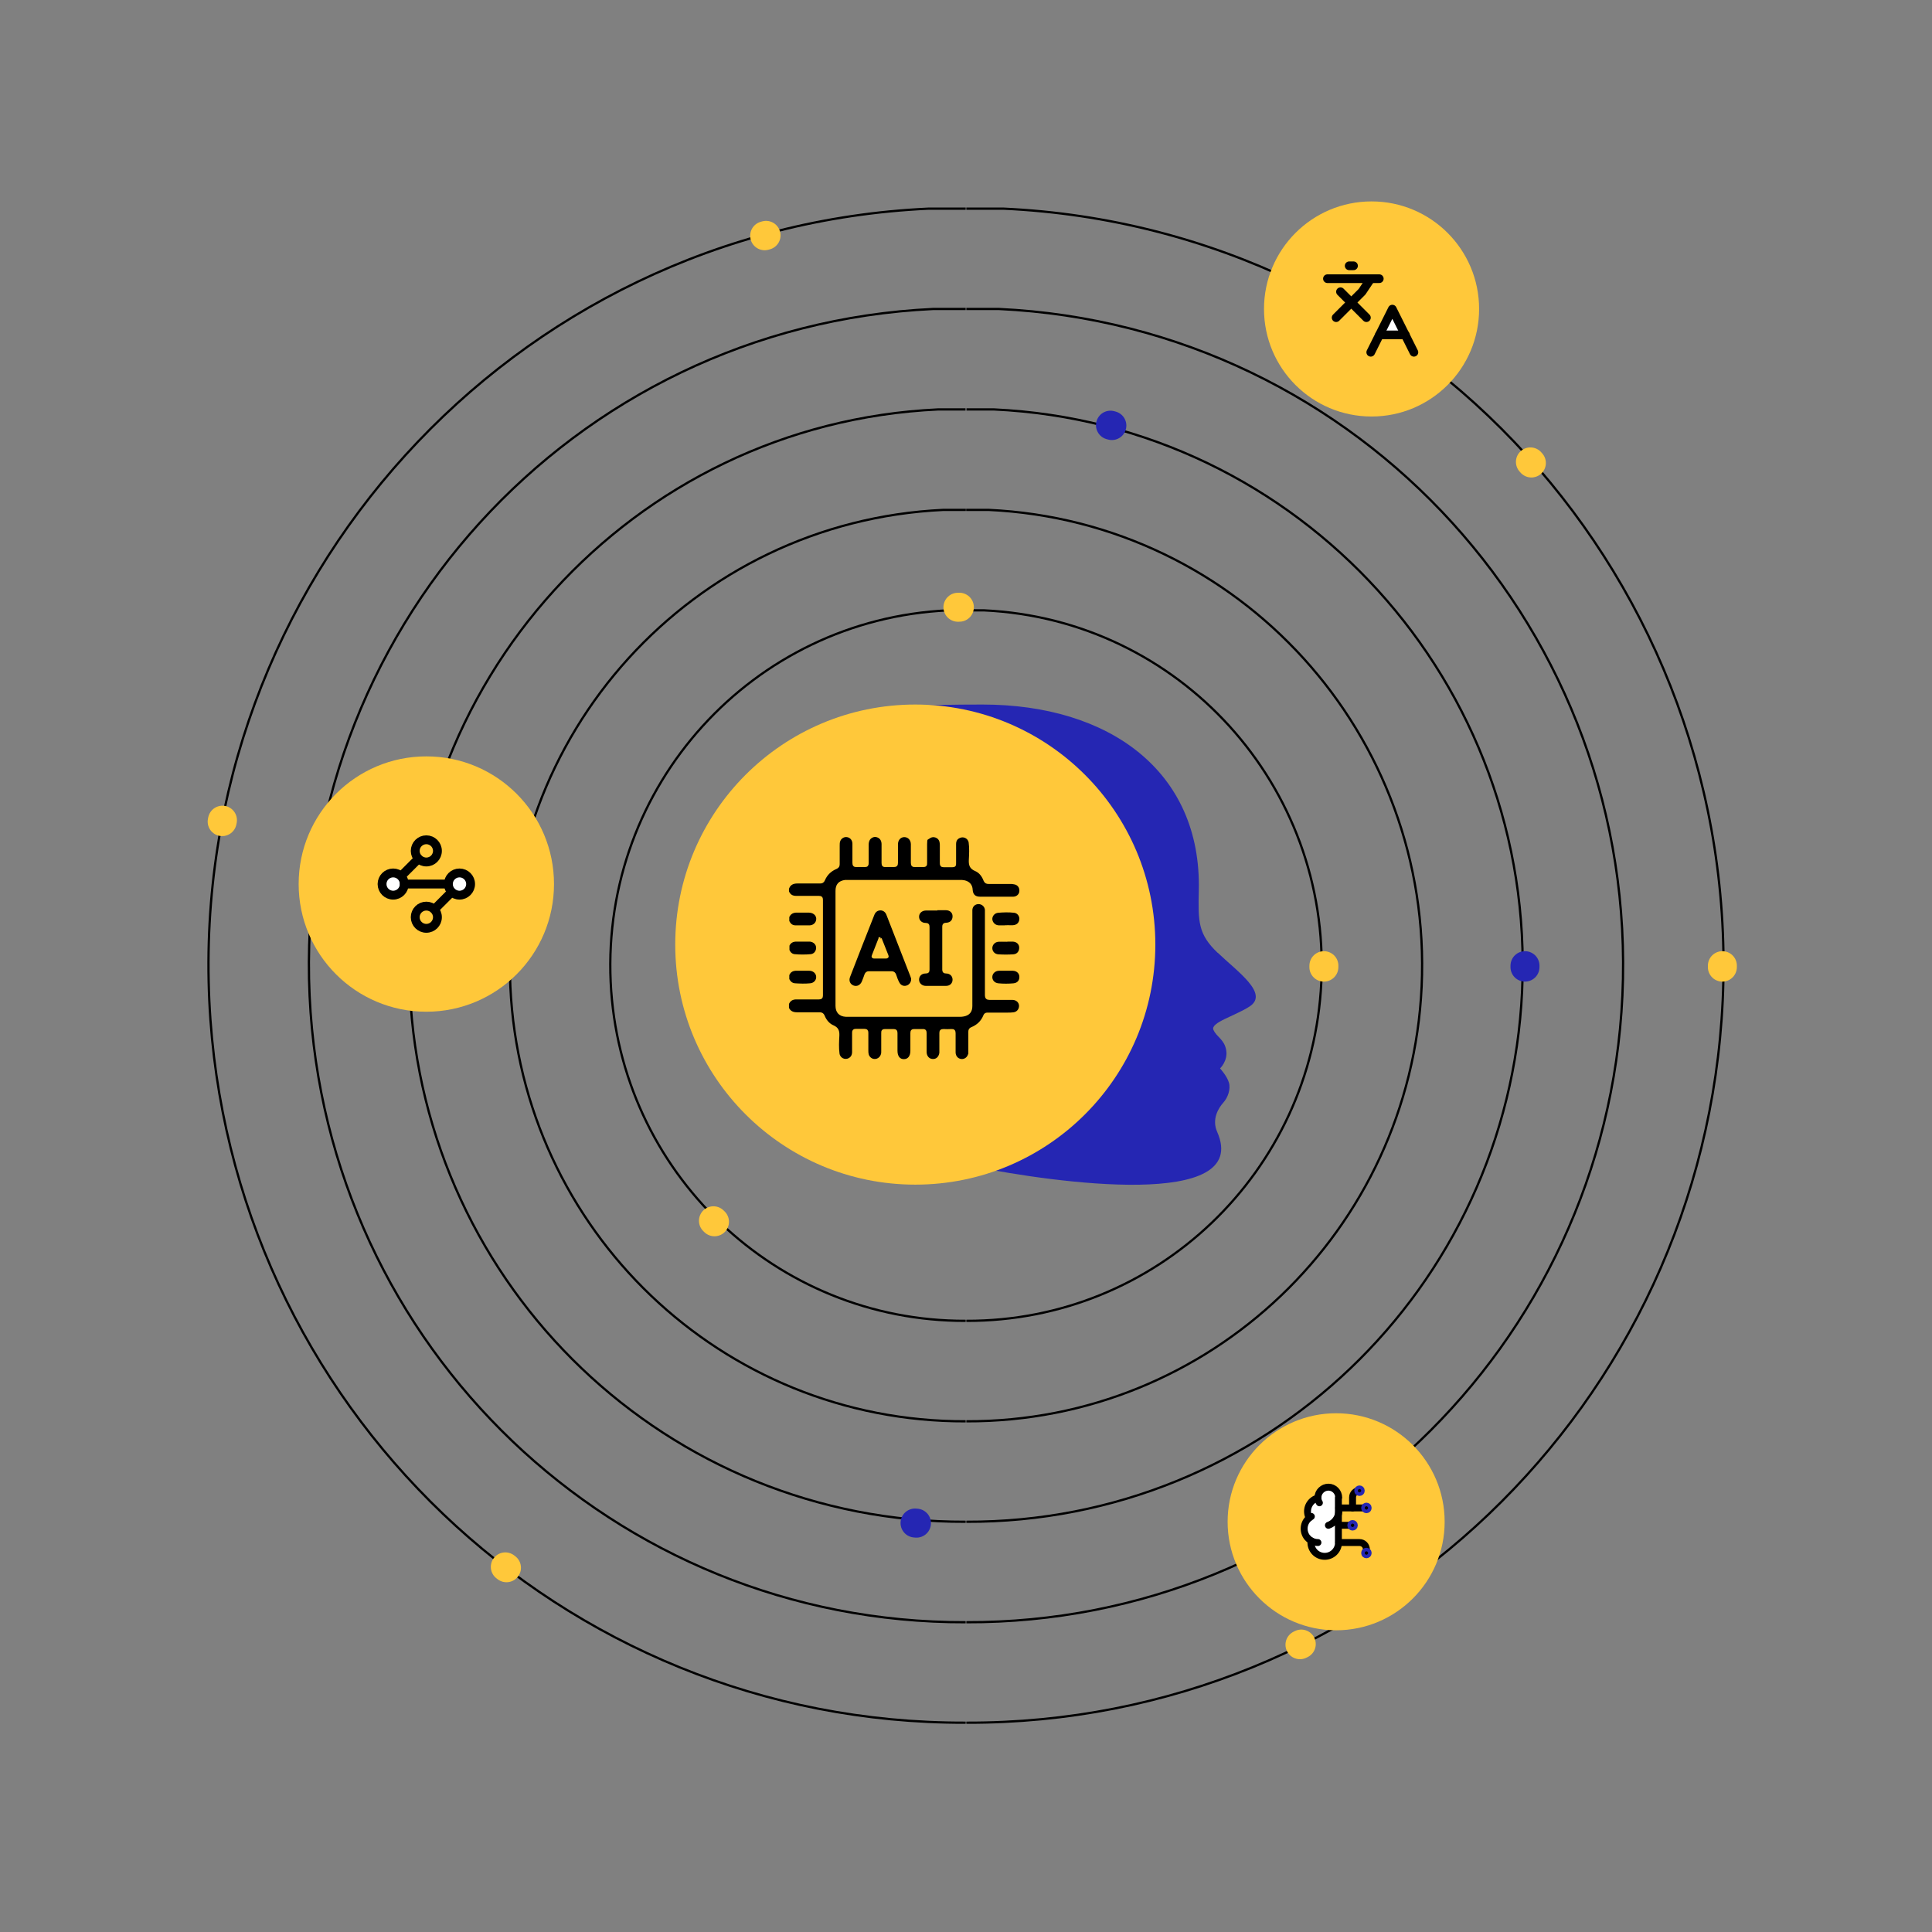 <?xml version="1.0" encoding="UTF-8"?>
<svg xmlns="http://www.w3.org/2000/svg" version="1.1" viewBox="0 0 1200 1200">
  <rect x="0" y="0" width="1200" height="1200" fill="#808080" stroke="none"/>
  <defs>
    <style>
      .cls-1, .cls-2, .cls-3, .cls-4, .cls-5, .cls-6, .cls-7 {
        fill: none;
      }

      .cls-1, .cls-2, .cls-3, .cls-4, .cls-8, .cls-9 {
        stroke-linejoin: round;
      }

      .cls-1, .cls-2, .cls-3, .cls-4, .cls-8, .cls-9, .cls-6, .cls-7 {
        stroke-linecap: round;
      }

      .cls-1, .cls-2, .cls-9 {
        stroke-width: 4.3px;
      }

      .cls-1, .cls-3, .cls-4, .cls-5, .cls-8, .cls-9 {
        stroke: #000;
      }

      .cls-2, .cls-6 {
        stroke: #2526b3;
      }

      .cls-3 {
        stroke-width: 5.4px;
      }

      .cls-4, .cls-8 {
        stroke-width: 5.5px;
      }

      .cls-10 {
        stroke-width: 1.7px;
      }

      .cls-10, .cls-5, .cls-6, .cls-7 {
        stroke-miterlimit: 10;
      }

      .cls-10, .cls-7 {
        stroke: #ffc83a;
      }

      .cls-5 {
        stroke-width: 1.4px;
      }

      .cls-8, .cls-9, .cls-11 {
        fill: #fff;
      }

      .cls-6 {
        stroke-dasharray: .9 575.5;
      }

      .cls-6, .cls-7 {
        stroke-width: 18px;
      }

      .cls-12 {
        stroke-dasharray: 5.9 5.9;
        stroke-width: 1.6px;
      }

      .cls-12, .cls-13, .cls-14 {
        fill: #ffc83a;
      }

      .cls-12, .cls-14 {
        stroke: #171713;
      }

      .cls-14 {
        stroke-dasharray: 3.5 3.5;
        stroke-width: .9px;
      }

      .cls-15 {
        fill: #2526b3;
      }

      .cls-7 {
        stroke-dasharray: .9 521.5;
      }
    </style>
  </defs>
  <!-- Generator: Adobe Illustrator 28.6.0, SVG Export Plug-In . SVG Version: 1.2.0 Build 709)  -->
  <g>
    <g id="Layer_1">
      <path class="cls-5" d="M600.2,1070c251,.8,458.1-197.1,469.8-448.6,12-259.5-188-479.8-446.6-491.8h-23.2"/>
      <path class="cls-5" d="M600.2,1007.6c217.7.7,397.3-170.9,407.5-389.1,10.4-225-163-416.1-387.4-426.6h-20.1"/>
      <path class="cls-5" d="M600.2,945.2c184.4.6,336.6-144.8,345.2-329.6,8.8-190.6-138.1-352.5-328.1-361.3h-17"/>
      <path class="cls-5" d="M600.2,882.8c151.1.5,275.8-118.6,282.8-270,7.2-156.2-113.2-288.8-268.9-296.1h-14"/>
      <path class="cls-5" d="M600.2,820.4c117.8.4,215-92.5,220.5-210.5,5.6-121.8-88.2-225.2-209.6-230.8h-10.9"/>
      <path class="cls-5" d="M599.8,1070c-251,.8-458.1-197.1-469.8-448.6-12-259.5,188-479.8,446.6-491.8h23.2"/>
      <path class="cls-5" d="M599.8,1007.6c-217.7.7-397.3-170.9-407.5-389.1-10.4-225,163-416.1,387.4-426.6h20.1"/>
      <path class="cls-5" d="M599.8,945.2c-184.4.6-336.6-144.8-345.2-329.6-8.8-190.6,138.1-352.5,328.1-361.3h17"/>
      <path class="cls-5" d="M599.8,882.8c-151.1.5-275.8-118.6-282.8-270-7.2-156.2,113.2-288.8,268.9-296.1h14"/>
      <path class="cls-5" d="M599.8,820.4c-117.8.4-215-92.5-220.5-210.5-5.6-121.8,88.2-225.2,209.6-230.8h10.9"/>
      <circle class="cls-7" cx="599.6" cy="599.8" r="470.2"/>
      <circle class="cls-6" cx="599.6" cy="599.8" r="347.6"/>
      <circle class="cls-7" cx="599.6" cy="599.8" r="222.7"/>
      <circle class="cls-14" cx="829.9" cy="945.2" r="26.4"/>
      <path class="cls-13" d="M897.3,945.2c0,37.2-30.2,67.4-67.4,67.4s-67.4-30.2-67.4-67.4,30.2-67.4,67.4-67.4,67.4,30.2,67.4,67.4h0Z"/>
      <path class="cls-9" d="M831.5,930.2c0-3.6-2.9-6.5-6.4-6.5s-6.5,2.9-6.5,6.4v.3c-4.6,1.2-7.4,5.9-6.2,10.5.2.7.4,1.3.8,1.9-3.7,3-4.2,8.4-1.3,12.1.7.8,1.5,1.5,2.4,2.1-.6,4.7,2.7,9,7.4,9.6s9-2.7,9.6-7.4c0-.4,0-.7,0-1.1v-28h0Z"/>
      <path class="cls-1" d="M825.1,947.4c3.7-1.3,6.2-4.7,6.5-8.6"/>
      <path class="cls-1" d="M818.6,930.4c0,1,.3,2.1.9,3"/>
      <path class="cls-1" d="M813.2,942.8c.4-.3.8-.6,1.3-.9"/>
      <path class="cls-1" d="M818.6,958.1c-1.5,0-2.9-.4-4.2-1.1"/>
      <path class="cls-1" d="M831.5,947.4h8.6"/>
      <path class="cls-1" d="M831.5,958.1h12.9c2.4,0,4.3,1.9,4.3,4.3v2.1"/>
      <path class="cls-1" d="M831.5,936.6h17.2"/>
      <path class="cls-1" d="M840.1,936.6v-6.5c0-2.4,1.9-4.3,4.3-4.3"/>
      <circle class="cls-2" cx="840.1" cy="947.4" r="1.1"/>
      <circle class="cls-2" cx="844.4" cy="925.9" r="1.1"/>
      <circle class="cls-2" cx="848.7" cy="964.6" r="1.1"/>
      <circle class="cls-2" cx="848.7" cy="936.6" r="1.1"/>
      <circle class="cls-12" cx="264.8" cy="549.1" r="31"/>
      <path class="cls-13" d="M344.1,549.1c0,43.8-35.5,79.3-79.3,79.3s-79.3-35.5-79.3-79.3,35.5-79.3,79.3-79.3,79.3,35.5,79.3,79.3Z"/>
      <circle class="cls-4" cx="264.8" cy="528.5" r="6.9"/>
      <path class="cls-4" d="M259.9,533.4l-10.7,10.7"/>
      <circle class="cls-8" cx="244.2" cy="549.1" r="6.9"/>
      <path class="cls-4" d="M251.1,549.1h27.5"/>
      <circle class="cls-8" cx="285.4" cy="549.1" r="6.9"/>
      <path class="cls-4" d="M269.8,564.8l10.7-10.7"/>
      <circle class="cls-4" cx="264.8" cy="569.7" r="6.9"/>
      <circle class="cls-13" cx="851.8" cy="191.9" r="26.2"/>
      <path class="cls-13" d="M918.7,191.9c0,36.9-29.9,66.8-66.8,66.8s-66.8-29.9-66.8-66.8,29.9-66.8,66.8-66.8,66.8,29.9,66.8,66.8Z"/>
      <path class="cls-3" d="M832.6,181.2l16.1,16.1"/>
      <path class="cls-3" d="M829.9,197.3l16.1-16.1,5.4-8.1"/>
      <path class="cls-3" d="M824.5,173.1h32.2"/>
      <path class="cls-3" d="M838,165.1h2.7"/>
      <rect class="cls-11" x="860.8" y="197.3" width="8.3" height="8.9"/>
      <path class="cls-3" d="M878.2,218.8l-13.4-26.8-13.4,26.8"/>
      <path class="cls-3" d="M856.8,208h16.1"/>
      <path class="cls-15" d="M756.3,591.8c-12.3-11.7-12.1-19.6-11.7-38.5,1.8-74.4-55.8-115.7-134.3-115.7s-41.6,4.8-59.3,13.3l.7,1.8c10.6,28.3,30,51.5,52.2,71.9,107.6,98.9,1.2,199.9,1.2,200,49.8,10,172.5,27.2,150.9-21.6-3.5-7.9.9-14.9,3.8-18.1,2.9-3.2,4.7-8.5,3.5-12.5-1.2-4.1-5.5-8.8-5.5-8.8,0,0,5-4.7,3.8-11.4-1.2-6.7-5.8-7.9-7.9-12.5s13.5-8.7,22.5-14.6c12.1-8-7.6-21.6-19.8-33.3h0Z"/>
      <circle class="cls-13" cx="568.5" cy="586.7" r="149.1"/>
      <path class="cls-10" d="M489.4,551.3c1.1-2.5,3.2-3.4,5.8-3.4,4.7,0,9.4,0,14.1,0,1.2,0,1.8-.3,2.3-1.5,1.5-3.5,4.1-6,7.7-7.5,1.1-.5,1.4-1.1,1.4-2.2,0-3.8,0-7.6,0-11.4,0-1,0-2,.3-2.9.7-2.2,2.9-3.6,5.1-3.3,2.4.3,4.1,2.2,4.2,4.8,0,4,0,8,0,12,0,1.4.4,1.9,1.8,1.8,1.7-.1,3.4,0,5.1,0,1.2,0,1.5-.4,1.5-1.6,0-3.8,0-7.5,0-11.3,0-1.3.2-2.6,1-3.8,1.2-1.6,3.3-2.4,5.1-1.8,2.2.6,3.5,2.4,3.6,4.9,0,3.9,0,7.9,0,11.9,0,1.4.4,1.8,1.8,1.7,1.6,0,3.2-.1,4.8,0,1.4,0,1.9-.3,1.9-1.8,0-3.5,0-7,0-10.4s0-.8,0-1.3c.1-3,2.1-5.1,4.8-5.1,2.7,0,4.8,2.1,4.9,5.1,0,3.9,0,7.8,0,11.7,0,1.5.5,1.9,1.9,1.8,1.6-.1,3.3,0,4.9,0,1.2,0,1.7-.3,1.6-1.6,0-3.9,0-7.8,0-11.7s.5-3.3,1.9-4.3c2.8-2.1,6.8-.6,7.5,2.8.2.8.2,1.6.2,2.4,0,3.6,0,7.2,0,10.9,0,1.1.3,1.6,1.5,1.6,1.8,0,3.6,0,5.4,0,1.2,0,1.6-.3,1.5-1.5,0-4,0-8,0-12,0-2,.7-3.6,2.6-4.5,2.9-1.5,6.4.2,6.9,3.4.5,3.6.3,7.3.1,11-.1,2.8.3,4.7,3.3,6,2.8,1.1,4.7,3.6,5.8,6.5.5,1.2,1.2,1.5,2.3,1.5,4.5,0,8.9,0,13.4,0,.8,0,1.6,0,2.4.2,2.6.3,4.3,2.3,4.2,4.9,0,2.5-2,4.4-4.5,4.5-.5,0-1,0-1.6,0-6.4,0-12.8,0-19.2,0-3.4,0-5.2-1.8-5.4-5.1-.1-2.8-1.7-4.5-4.4-5.1-.9-.2-1.8-.2-2.7-.2h-69.2c-.7,0-1.3,0-2,0-3.6.5-5.2,2.3-5.2,6v71.3c0,3.7,1.9,5.8,5.6,6,.5,0,.9,0,1.4,0h69.3c.8,0,1.6,0,2.4-.2,3.1-.6,4.6-2.4,4.6-5.6v-58c0-.6,0-1.1,0-1.7.1-2.6,2.1-4.5,4.7-4.5,2.5,0,4.6,1.9,4.8,4.4,0,.6,0,1.1,0,1.7v51.5c0,1.3.6,1.9,1.9,1.9,4.8,0,9.5,0,14.3,0,2.8,0,4.9,1.9,5,4.5,0,2.5-1.6,4.5-4.1,4.9-1.4.2-2.8.2-4.2.2-4,0-8,0-12,0-.9,0-1.5.1-1.9,1.1-1.5,3.8-4.3,6.4-8,7.9-1,.4-1.3,1-1.3,2,0,3.9,0,7.7,0,11.6s0,2-.3,2.9c-.7,2.2-2.9,3.6-5.1,3.3-2.4-.3-4.1-2.2-4.2-4.8,0-4,0-8,0-12,0-1.4-.4-1.9-1.8-1.8-1.6.1-3.3.1-4.9,0-1.4,0-1.7.5-1.7,1.7,0,3.5,0,7.1,0,10.6,0,.6,0,1.1,0,1.7-.4,2.9-2.4,4.8-5.1,4.6-2.6-.1-4.5-2.3-4.5-5.2,0-3.9,0-7.8,0-11.7,0-1.4-.4-1.8-1.8-1.7-1.6,0-3.3,0-4.9,0-1.3,0-1.7.3-1.7,1.7,0,3.7,0,7.3,0,11,0,3.7-1.9,6-4.9,6-3,0-4.8-2.3-4.8-6s0-7.3,0-11c0-1.3-.4-1.7-1.7-1.7-1.7,0-3.4,0-5.1,0-1.2,0-1.7.3-1.6,1.6,0,3.8,0,7.6,0,11.4,0,.8,0,1.5-.3,2.2-.6,2-2.6,3.5-4.7,3.4-2.1,0-4-1.6-4.5-3.7-.2-.8-.2-1.7-.2-2.5,0-3.6,0-7.2,0-10.9,0-1.1-.3-1.6-1.5-1.6-1.8,0-3.7,0-5.5,0-1,0-1.4.3-1.4,1.4,0,4,0,8,0,12,0,2-.7,3.7-2.6,4.7-2.9,1.5-6.4-.2-6.9-3.5-.5-3.7-.3-7.5-.1-11.3.1-2.7-.4-4.4-3.2-5.6-2.8-1.2-4.8-3.7-5.9-6.5-.5-1.2-1.2-1.5-2.3-1.5-4.7,0-9.4,0-14.1,0-2.6,0-4.7-.9-5.8-3.4v-2.8c1-2.4,2.8-3.5,5.4-3.5,4.7,0,9.4,0,14.1,0,1.2,0,1.6-.4,1.6-1.6,0-19.8,0-39.6,0-59.4,0-1.2-.4-1.6-1.6-1.6-4.7,0-9.4,0-14.1,0-2.6,0-4.4-1-5.4-3.5v-2.8h0Z"/>
      <path class="cls-10" d="M489.4,587.4c1-2.5,3-3.5,5.6-3.4,2.5,0,5.1,0,7.6,0,3.7,0,6,3.2,4.9,6.3-.6,1.8-2,3-3.9,3.2-3.4.3-6.8.3-10.1,0-2-.2-3.3-1.5-4-3.3v-2.8Z"/>
      <path class="cls-10" d="M489.4,569.4c1.1-2.5,3.1-3.5,5.8-3.4,2.4,0,4.9,0,7.3,0,3.8.1,6.1,3,5.1,6.2-.6,1.9-2.4,3.3-4.6,3.4-3,0-5.9,0-8.9,0-2.3,0-3.8-1.3-4.7-3.4v-2.8h0Z"/>
      <path class="cls-10" d="M489.4,605.5c1-2.5,2.9-3.5,5.6-3.4,2.5,0,5.1,0,7.6,0,2.9,0,5.1,2,5.2,4.6.1,2.5-1.8,4.7-4.6,4.9-3.1.3-6.2.2-9.3,0-2.2-.1-3.6-1.4-4.5-3.3v-2.8h0Z"/>
      <path class="cls-10" d="M566.8,608.1c0,2.4-1.5,4.3-3.6,4.9-2,.6-4.1-.2-5.2-2.1-1-1.7-1.6-3.5-2.2-5.3-.4-1-.9-1.5-2-1.5-4.7,0-9.4,0-14.1,0-1,0-1.5.4-1.9,1.3-.5,1.5-1.1,3-1.7,4.5-1.1,2.7-3.7,4-6.3,3-2.5-1-3.7-3.6-2.6-6.4,5-12.9,10-25.8,15.1-38.6.8-2,2.3-3.2,4.5-3.3,2,0,3.8,1.2,4.6,3.4,5,12.8,10,25.7,15,38.5.2.6.4,1.4.5,1.7h0ZM546.9,583h-.4c-1.4,3.6-2.8,7.1-4.2,10.7-.3.7.1.8.7.8,2.4,0,4.9,0,7.3,0,.7,0,1-.2.7-.9-1.4-3.5-2.8-7-4.2-10.6h0Z"/>
      <path class="cls-10" d="M581.4,564.5c2,0,4,0,6.1,0,2.9,0,5,1.9,5,4.6,0,2.9-1.8,4.8-4.9,4.9-1.1,0-1.5.4-1.5,1.5,0,8.9,0,17.9,0,26.8,0,1.1.4,1.5,1.5,1.5,2.9,0,4.9,2,4.9,4.7s-2,4.7-4.9,4.7c-4.2,0-8.4,0-12.6,0-2.8,0-5-2.1-5-4.7,0-2.7,2-4.7,4.9-4.7,1.3,0,1.6-.4,1.6-1.6,0-8.8,0-17.7,0-26.5,0-1.2-.4-1.6-1.6-1.6-2.9,0-4.9-2.1-4.9-4.7,0-2.6,2.1-4.6,4.9-4.7,2.2,0,4.3,0,6.5,0h0Z"/>
      <path class="cls-10" d="M624.8,584c1.4,0,2.8,0,4.2,0,2.9.1,4.9,2,4.9,4.6,0,2.7-1.6,4.8-4.5,5-3.1.2-6.3.2-9.4,0-2.7-.2-4.5-2.3-4.5-4.7s1.9-4.6,4.6-4.8c1.5-.1,3.1,0,4.7,0h0s0,0,0,0Z"/>
      <path class="cls-10" d="M625,575.6c-1.8,0-3.1,0-4.5,0-2.7,0-4.8-2.1-5-4.6-.1-2.4,1.7-4.6,4.3-4.9,3.4-.3,6.9-.4,10.3,0,2.2.3,3.8,2.2,3.9,4.4,0,2.4-1.3,4.2-3.5,4.8-1.9.5-3.9.1-5.5.2h0Z"/>
      <path class="cls-10" d="M624.7,602.1c1.5,0,2.9,0,4.4,0,2.8.1,4.8,1.9,4.9,4.5.1,2.7-1.5,4.7-4.4,5-3.2.3-6.4.3-9.6,0-2.8-.3-4.6-2.4-4.5-4.9.1-2.6,2.3-4.6,5.1-4.6,1.4,0,2.7,0,4.1,0h0Z"/>
    </g>
  </g>
</svg>